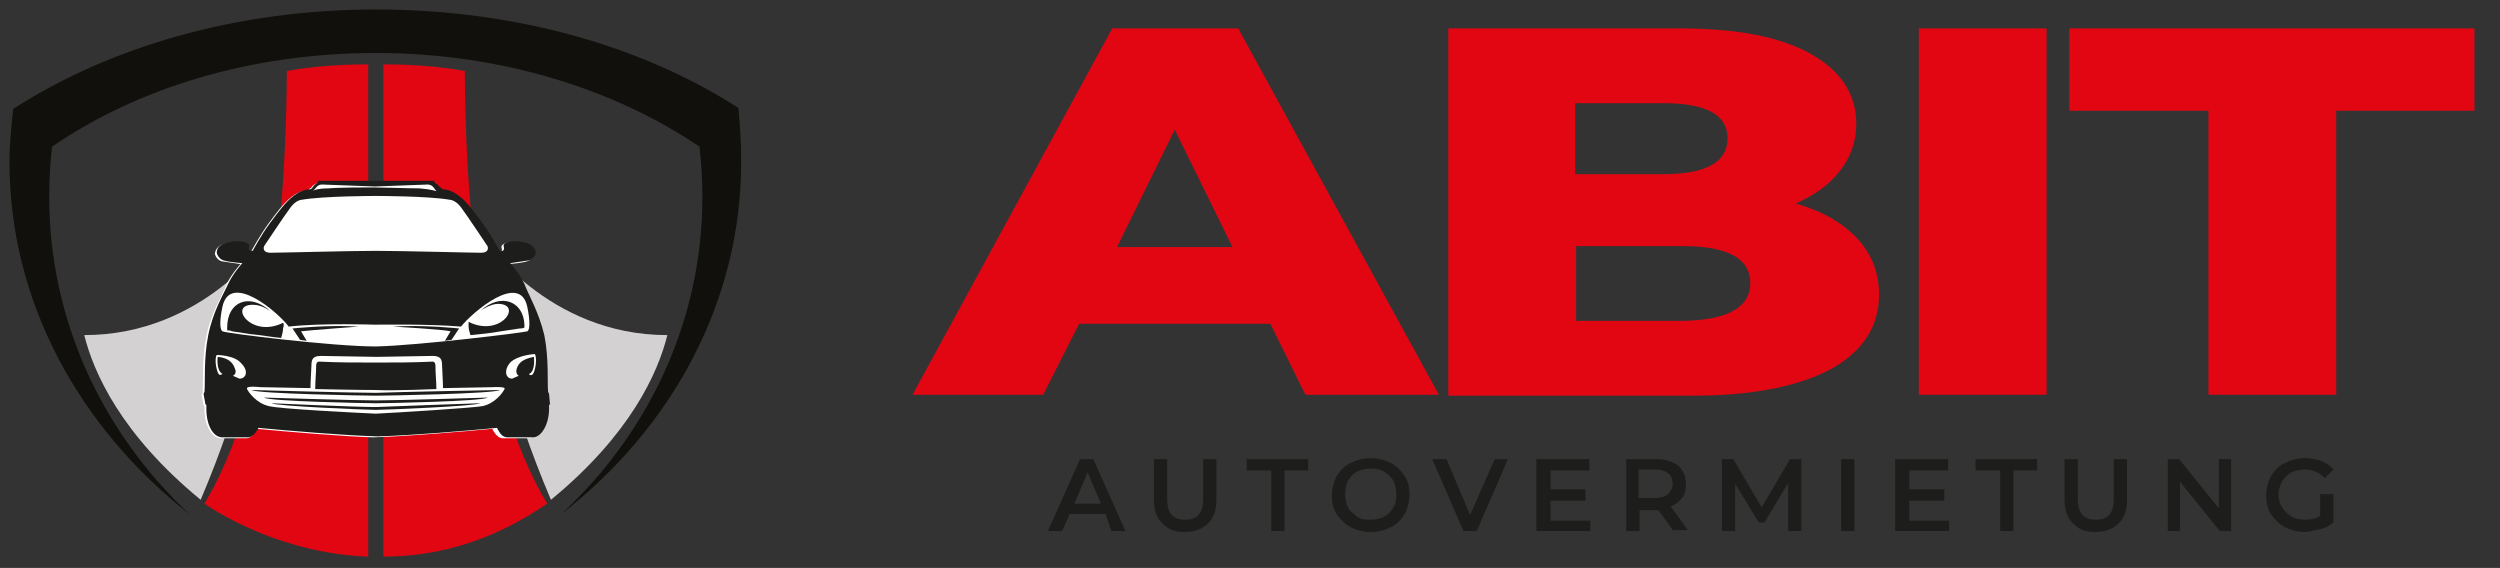 <?xml version="1.0" encoding="utf-8"?>
<!-- Generator: Adobe Illustrator 25.4.0, SVG Export Plug-In . SVG Version: 6.00 Build 0)  -->
<svg version="1.1" id="Ebene_1" xmlns="http://www.w3.org/2000/svg" xmlns:xlink="http://www.w3.org/1999/xlink" x="0px" y="0px"
	 viewBox="0 0 264.1 60" style="enable-background:new 0 0 264.1 60;" xml:space="preserve">
<rect x="0" y="0" width="264.1" height="60" fill="#333333" stroke="none"/>
<style type="text/css">
	.st0{fill-rule:evenodd;clip-rule:evenodd;fill:#D3D1D2;}
	.st1{fill-rule:evenodd;clip-rule:evenodd;fill:#E20613;}
	.st2{fill-rule:evenodd;clip-rule:evenodd;fill:#12100C;}
	.st3{fill-rule:evenodd;clip-rule:evenodd;fill:#FFFFFF;}
	.st4{fill:#1D1D1B;}
	.st5{fill:#E20613;}
</style>
<g>
	<g>
		<path class="st0" d="M70.5,35.4c-1,4-3.9,10.5-12.3,17.4c-4.4-10.4-6.1-18.1-7.2-27.6C51.1,25.2,57.8,35.4,70.5,35.4z"/>
		<path class="st0" d="M8.9,35.4c1,4,3.9,10.5,12.3,17.4c4.4-10.4,6.1-18.1,7.2-27.6C28.4,25.2,21.6,35.4,8.9,35.4z"/>
		<path class="st1" d="M30.3,7.5c-0.1,20-3,36.2-8.7,45.7c1.7,1.2,8.5,5.3,17.3,5.6v-52C36,6.8,33.1,7,30.3,7.5L30.3,7.5z M49.1,7.5
			c0.1,20,3,36.2,8.7,45.7c-6.1,4.2-12,5.6-17.3,5.6v-52C43.4,6.8,46.3,7,49.1,7.5z"/>
		<path class="st2" d="M78,11.4C67.9,4.9,54.5,1,39.7,1c-14.8,0-28.2,4-38.3,10.5c-0.2,1.8-0.4,3.7-0.4,5.6c0,14.8,7.4,28.1,19,37.2
			C10.9,45.8,5.2,33.9,5.2,20.8c0-1.8,0.1-3.6,0.3-5.3c9-6.2,21-9.9,34.2-9.9c13.2,0,25.2,3.8,34.2,9.9c0.2,1.8,0.3,3.5,0.3,5.3
			c0,13.1-5.7,25-14.9,33.5c11.7-9.1,19-22.4,19-37.2C78.3,15.2,78.2,13.3,78,11.4z"/>
		<g>
			<path class="st3" d="M27.1,45.3c-0.3,0.6-0.6,1-1.1,1c-1.3,0-1.2,0-2.7,0c-0.9,0-1.7-1.4-1.7-3c0-0.1,0-0.3,0-0.4l-0.1-0.1
				l-0.2-1.1l0.1-0.2c0.1-1.1-0.1-3.5,0.4-6c0.5-2.5,1.7-4.3,2.1-5.4c0.5-1.1,1.5-2.2,1.5-2.2s-1.3-0.2-2-0.3
				c-0.6-0.2-0.7-0.8-0.7-0.8c0.1-0.8,0.8-1.1,1.8-1.2c1-0.1,1.6,0.2,1.6,0.4c0,0.2-0.1,0.4,0,0.5c0.1,0.2,0.4,0.1,0.4,0.1
				s1-1.8,1.8-2.9c0.9-1.2,1.6-2.2,2.5-2.9c0.9-0.7,1.6-0.7,1.7-0.7c0.1,0,0.1-0.1,0.4-0.3c0.2-0.3,0.5-0.4,0.5-0.4h12.3
				c0,0,0.3,0.1,0.5,0.4c0.2,0.3,0.3,0.3,0.4,0.3c0.1,0,0.8,0,1.7,0.7c0.8,0.7,1.6,1.7,2.5,2.9c0.9,1.2,1.8,2.9,1.8,2.9
				s0.3,0,0.4-0.1c0.1-0.2-0.1-0.4,0-0.5c0-0.2,0.6-0.5,1.6-0.4c1,0.1,1.8,0.4,1.8,1.2c0,0-0.1,0.6-0.7,0.8c-0.6,0.2-2,0.3-2,0.3
				s1,1.1,1.5,2.2c0.5,1.1,1.6,2.9,2.1,5.4c0.5,2.5,0.3,4.9,0.4,6l0.1,0.2l-0.2,1.1l-0.1,0.1c0,0.1,0,0.3,0,0.4c0,1.7-0.7,3-1.7,3
				c-1.4,0-1.3,0-2.7,0c-0.4,0-0.8-0.4-1.1-1c-3.2,0.3-9,0.8-12.6,0.9C36.1,46.1,30.3,45.6,27.1,45.3z"/>
			<g>
				<path class="st4" d="M50.8,32.8c0,0,1-0.7,1.8-0.7c2.7,0,0.3,3.6-3.1,1.9l0,0c0,0.1,0,0.3,0,0.4c0,0.4,0.1,0.7,0.2,1
					c1.1-0.1,2.1-0.2,3.2-0.4c0.7-0.1,1.4-0.2,2-0.3c0.2,0,0.3,0,0.5-0.1c0-0.1,0-0.2,0-0.3C55.3,31.8,52.9,30.9,50.8,32.8z"/>
				<path class="st4" d="M29.9,34.1c-3.4,1.7-5.9-2-3.1-1.9c0.9,0,1.8,0.7,1.8,0.7c-2.2-2-4.6-1.1-4.6,1.7c0,0.1,0,0.2,0,0.3
					c0.2,0,0.3,0,0.5,0.1c0.7,0.1,1.4,0.2,2,0.3c1.1,0.1,2.1,0.3,3.2,0.4c0.1-0.3,0.2-0.7,0.2-1C30,34.4,30,34.2,29.9,34.1
					L29.9,34.1z"/>
				<path class="st4" d="M41.5,34.5c0,0,5.4,0.3,6.1,0.5l-0.6,1l0.7-0.1l0.8-1.2C48.5,34.7,44.9,34.3,41.5,34.5z"/>
				<path class="st4" d="M58,41.6l-0.1-0.2c-0.1-1.1,0.1-3.5-0.4-6c-0.6-2.5-1.7-4.3-2.1-5.4c-0.5-1.1-1.5-2.2-1.5-2.2
					s1.3-0.2,2-0.3c0.6-0.2,0.7-0.8,0.7-0.8c-0.1-0.8-0.8-1.1-1.8-1.2c-1-0.1-1.6,0.2-1.6,0.4c0,0.2,0.1,0.4,0,0.5
					c-0.1,0.2-0.4,0.1-0.4,0.1s-1-1.8-1.8-2.9c-0.9-1.2-1.6-2.2-2.5-2.9c-0.9-0.7-1.6-0.7-1.7-0.7c-0.1,0-0.1-0.1-0.4-0.3
					c-0.2-0.3-0.5-0.4-0.5-0.4s0-0.1,0-0.2H33.6c0,0.1,0,0.2,0,0.2s-0.3,0.1-0.5,0.4c-0.2,0.3-0.3,0.3-0.4,0.3c-0.1,0-0.8,0-1.7,0.7
					c-0.9,0.7-1.6,1.7-2.5,2.9c-0.9,1.2-1.8,2.9-1.8,2.9s-0.3,0-0.4-0.1c-0.1-0.2,0.1-0.4,0-0.5c0-0.2-0.6-0.5-1.6-0.4
					c-1,0.1-1.8,0.4-1.8,1.2c0,0,0.1,0.6,0.7,0.8c0.6,0.2,2,0.3,2,0.3s-1,1.1-1.5,2.2c-0.5,1.1-1.6,2.9-2.1,5.4
					c-0.5,2.5-0.3,4.9-0.4,6l-0.1,0.2l0.2,1.1l0.1,0.1c0,0.1,0,0.3,0,0.4c0,1.7,0.7,3,1.7,3c1.4,0,1.3,0,2.7,0c0.4,0,0.8-0.4,1.1-1
					c3.2,0.3,9,0.8,12.6,0.9c3.6-0.1,9.4-0.6,12.6-0.9c0.3,0.6,0.6,1,1.1,1c1.3,0,1.2,0,2.7,0c0.9,0,1.7-1.4,1.7-3
					c0-0.1,0-0.3,0-0.4l0.1-0.1L58,41.6z M33.4,19.8c0.3-0.4,0.8-0.3,0.8-0.3l5.4,0.2l5.4-0.2c0,0,0.5-0.1,0.8,0.3
					c0.3,0.4,0.3,0.4,0.3,0.4s-0.5-0.2-1.8-0.3c-1.1,0-4-0.1-4.8-0.1c-0.8,0-3.7,0-4.8,0.1c-1.3,0-1.8,0.3-1.8,0.3
					S33.1,20.2,33.4,19.8z M27.9,26c0,0,2.2-3.3,2.8-4.1c0.6-0.8,1.2-0.8,1.2-0.8c2.3-0.4,7.8-0.4,7.8-0.4s5.5,0,7.8,0.4
					c0,0,0.6,0,1.2,0.8c0.6,0.8,2.8,4.1,2.8,4.1s0.3,0.7-0.7,0.7c-1.1,0-8.3-0.2-11.1-0.2c-2.8,0-10,0.2-11.1,0.2
					C27.6,26.7,27.9,26,27.9,26z M25.3,40l-0.7-0.3c0,0,0.5-0.2,0.2-0.8c-0.2-0.6-0.7-1.1-1.8-1.2c0,0-0.2,1.4,0.5,1.8
					c0,0-0.1,0.1-0.3,0.1c-0.3-0.1-0.6-1.7-0.3-2.1c0,0,1.9,0,2.6,0.9C26.3,39.2,26,40,25.3,40z M53.3,41.1c-0.2,0.4-1,1.5-2.3,1.8
					c-1.1,0.2-9.2,0.7-11.3,0.8c-2.1-0.1-10.2-0.5-11.3-0.8c-1.3-0.3-2.1-1.4-2.3-1.8c-0.2-0.4,1.4-0.2,1.4-0.2l5.3,0.1
					c0-0.7,0.1-2.1,0.1-2.4c0-0.7,0.2-1,1-1l5.9,0.1l5.9-0.1c0.8,0,1,0.3,1,1c0,0.3,0.1,1.7,0.1,2.4l5.3-0.1
					C51.9,40.9,53.5,40.8,53.3,41.1z M39.7,36.6c-4.6,0-15.9-1.4-16.2-1.6c-0.3-0.2-0.3-1.2,0-2.6c0.8-3.7,5.8,0.5,7,2.1
					c3.6-0.4,9.1-0.2,9.1-0.2s5.5-0.1,9.1,0.2c1.2-1.5,6.2-5.8,7-2.1c0.3,1.4,0.3,2.5,0,2.6C55.6,35.1,44.3,36.5,39.7,36.6z
					 M56.2,39.6c-0.3,0.1-0.3-0.1-0.3-0.1c0.7-0.3,0.5-1.8,0.5-1.8c-1.1,0.2-1.6,0.6-1.8,1.2c-0.2,0.6,0.2,0.8,0.2,0.8L54.1,40
					c-0.7,0-0.9-0.9-0.2-1.7c0.8-0.8,2.6-0.9,2.6-0.9C56.8,37.9,56.5,39.5,56.2,39.6z"/>
				<path class="st4" d="M30.9,34.7l0.8,1.2l0.7,0.1l-0.6-1c0.7-0.1,6.1-0.5,6.1-0.5C34.5,34.3,30.9,34.7,30.9,34.7z"/>
				<path class="st4" d="M39.7,41.2c1.8,0.1,6.4-0.1,6.4-0.1c0-0.8-0.1-1.6-0.1-2.5c0,0,0-0.4-0.3-0.4c-2,0.1-4,0.1-6,0.1
					c-2,0-4,0-6-0.1c-0.3,0-0.3,0.4-0.3,0.4c0,0.8-0.1,1.6-0.1,2.5C33.3,41.1,37.8,41.2,39.7,41.2z"/>
				<path class="st4" d="M26.6,41.2c0.4,0.4,12.1,0.6,13.1,0.6c1,0,12.6-0.2,13.1-0.6c0,0-10.7,0.2-13.1,0.3
					C37.4,41.5,26.6,41.2,26.6,41.2z"/>
				<path class="st4" d="M27.9,42c0.4,0.4,10.9,0.6,11.8,0.6c0.9,0,11.4-0.2,11.8-0.6c0,0-9.6,0.3-11.8,0.3
					C37.5,42.3,27.9,42,27.9,42z"/>
				<path class="st4" d="M28.7,42.6c0.3,0.3,10.1,0.7,11,0.7c0.9,0,10.7-0.4,11-0.7c0,0-8.8,0.3-11,0.4C37.5,43,28.7,42.6,28.7,42.6
					z"/>
			</g>
		</g>
	</g>
</g>
<g>
	<path class="st5" d="M134.2,34.2H114l-3.8,7.5H96.4L117.5,3h13.3L152,41.7h-14.1L134.2,34.2z M130.2,26.1l-6.1-12.4l-6.1,12.4
		H130.2z"/>
	<path class="st5" d="M196.2,25.2c1.5,1.6,2.3,3.6,2.3,5.9c0,3.4-1.7,6-5.1,7.9c-3.4,1.8-8.2,2.8-14.6,2.8H153V3h24.4
		c6.1,0,10.7,0.9,13.9,2.7c3.2,1.8,4.8,4.3,4.8,7.4c0,1.8-0.6,3.5-1.7,4.9c-1.1,1.5-2.7,2.6-4.7,3.5
		C192.5,22.3,194.6,23.5,196.2,25.2z M166.4,10.9v7.5h9.3c4.6,0,6.8-1.3,6.8-3.8c0-2.5-2.3-3.7-6.8-3.7H166.4z M184.9,29.9
		c0-2.6-2.4-3.9-7.1-3.9h-11.3v7.9h11.3C182.5,33.8,184.9,32.5,184.9,29.9z"/>
	<path class="st5" d="M202.7,3h13.5v38.7h-13.5V3z"/>
	<path class="st5" d="M233.3,11.7h-14.7V3h42.8v8.7h-14.6v30h-13.5V11.7z"/>
</g>
<g>
	<path class="st4" d="M116.8,54.3h-3.8l-0.8,1.8h-1.5l3.4-7.6h1.4l3.4,7.6h-1.5L116.8,54.3z M116.3,53.2l-1.4-3.3l-1.4,3.3H116.3z"
		/>
	<path class="st4" d="M122.8,55.3c-0.6-0.6-0.9-1.4-0.9-2.5v-4.3h1.4v4.2c0,1.5,0.6,2.2,1.9,2.2c1.3,0,1.9-0.7,1.9-2.2v-4.2h1.4v4.3
		c0,1.1-0.3,2-0.9,2.5c-0.6,0.6-1.4,0.9-2.5,0.9S123.4,55.9,122.8,55.3z"/>
	<path class="st4" d="M134.2,49.7h-2.5v-1.2h6.5v1.2h-2.5v6.4h-1.4V49.7z"/>
	<path class="st4" d="M142.7,55.7c-0.6-0.3-1.1-0.8-1.5-1.4c-0.4-0.6-0.5-1.3-0.5-2s0.2-1.4,0.5-2c0.4-0.6,0.8-1.1,1.5-1.4
		c0.6-0.3,1.3-0.5,2.1-0.5s1.5,0.2,2.1,0.5c0.6,0.3,1.1,0.8,1.5,1.4c0.4,0.6,0.5,1.3,0.5,2s-0.2,1.4-0.5,2c-0.4,0.6-0.8,1.1-1.5,1.4
		c-0.6,0.3-1.3,0.5-2.1,0.5S143.3,56,142.7,55.7z M146.2,54.6c0.4-0.2,0.7-0.5,1-1s0.3-0.9,0.3-1.4c0-0.5-0.1-1-0.3-1.4
		c-0.2-0.4-0.6-0.7-1-1c-0.4-0.2-0.9-0.3-1.4-0.3s-1,0.1-1.4,0.3s-0.7,0.5-1,1c-0.2,0.4-0.3,0.9-0.3,1.4c0,0.5,0.1,1,0.3,1.4
		c0.2,0.4,0.6,0.7,1,1s0.9,0.3,1.4,0.3S145.8,54.8,146.2,54.6z"/>
	<path class="st4" d="M159.3,48.5l-3.3,7.6h-1.4l-3.3-7.6h1.5l2.5,5.9l2.6-5.9H159.3z"/>
	<path class="st4" d="M168,54.9v1.2h-5.7v-7.6h5.6v1.2h-4.1v2h3.7v1.2h-3.7v2.1H168z"/>
	<path class="st4" d="M176.8,56.1l-1.6-2.2c-0.1,0-0.2,0-0.3,0h-1.7v2.2h-1.4v-7.6h3.1c0.7,0,1.2,0.1,1.7,0.3s0.9,0.5,1.1,0.9
		c0.3,0.4,0.4,0.9,0.4,1.4c0,0.6-0.1,1.1-0.4,1.5c-0.3,0.4-0.7,0.7-1.2,0.9l1.8,2.5H176.8z M176.2,50c-0.3-0.3-0.8-0.4-1.4-0.4h-1.7
		v3h1.7c0.6,0,1.1-0.1,1.4-0.4s0.5-0.6,0.5-1.1S176.6,50.3,176.2,50z"/>
	<path class="st4" d="M188.9,56.1l0-5.1l-2.5,4.2h-0.6l-2.5-4.1v5h-1.4v-7.6h1.2l3,5.1l3-5.1h1.2l0,7.6H188.9z"/>
	<path class="st4" d="M194.5,48.5h1.4v7.6h-1.4V48.5z"/>
	<path class="st4" d="M205.9,54.9v1.2h-5.7v-7.6h5.6v1.2h-4.1v2h3.7v1.2h-3.7v2.1H205.9z"/>
	<path class="st4" d="M211.2,49.7h-2.5v-1.2h6.5v1.2h-2.5v6.4h-1.4V49.7z"/>
	<path class="st4" d="M219,55.3c-0.6-0.6-0.9-1.4-0.9-2.5v-4.3h1.4v4.2c0,1.5,0.6,2.2,1.9,2.2c1.3,0,1.9-0.7,1.9-2.2v-4.2h1.4v4.3
		c0,1.1-0.3,2-0.9,2.5c-0.6,0.6-1.4,0.9-2.5,0.9S219.6,55.9,219,55.3z"/>
	<path class="st4" d="M235.7,48.5v7.6h-1.2l-4.2-5.2v5.2H229v-7.6h1.2l4.2,5.2v-5.2H235.7z"/>
	<path class="st4" d="M245.2,52.2h1.3v3c-0.4,0.3-0.8,0.6-1.4,0.7s-1.1,0.3-1.6,0.3c-0.8,0-1.5-0.2-2.1-0.5
		c-0.6-0.3-1.1-0.8-1.5-1.4c-0.4-0.6-0.5-1.3-0.5-2s0.2-1.4,0.5-2c0.4-0.6,0.8-1.1,1.5-1.4c0.6-0.3,1.3-0.5,2.1-0.5
		c0.6,0,1.2,0.1,1.7,0.3c0.5,0.2,1,0.5,1.3,0.9l-0.9,0.9c-0.6-0.6-1.3-0.9-2.1-0.9c-0.5,0-1,0.1-1.4,0.3c-0.4,0.2-0.7,0.5-1,0.9
		c-0.2,0.4-0.4,0.9-0.4,1.4c0,0.5,0.1,1,0.4,1.4c0.2,0.4,0.6,0.7,1,1c0.4,0.2,0.9,0.3,1.4,0.3c0.6,0,1.1-0.1,1.6-0.4V52.2z"/>
</g>
</svg>
